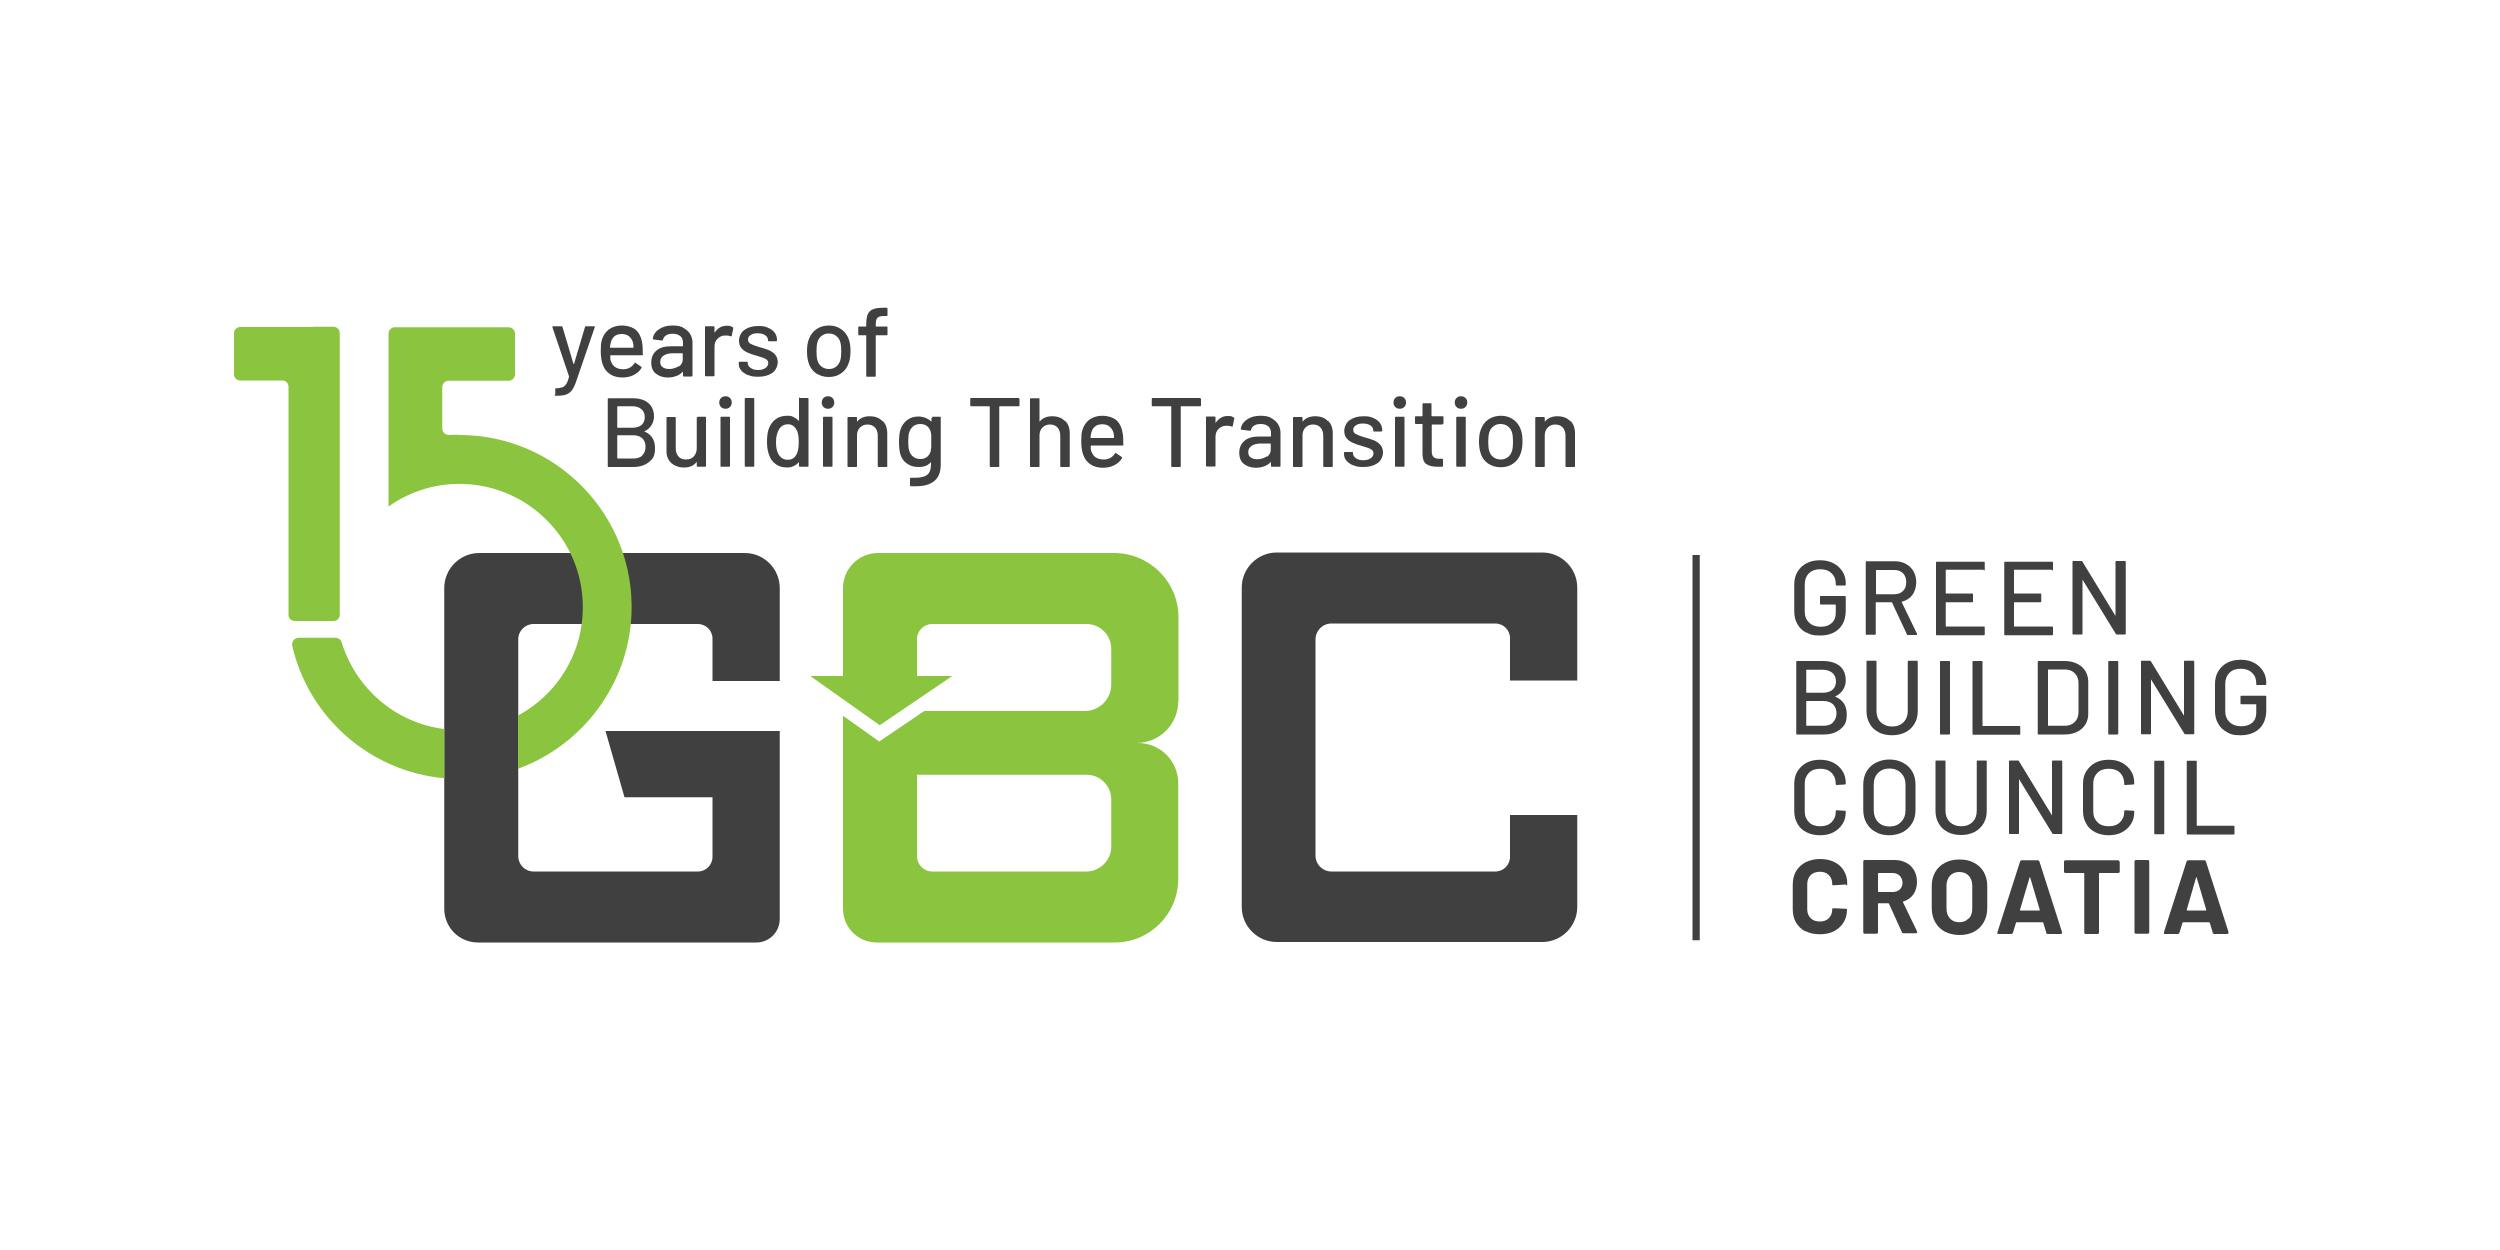 <?xml version="1.0" encoding="UTF-8"?> <svg xmlns="http://www.w3.org/2000/svg" id="Layer_1" version="1.1" viewBox="0 0 1000 500"><path d="M604,326.1v16.6c0,3.3-2.6,5.9-5.9,5.9h-65.5c-3.5,0-6.4-2.8-6.4-6.4v-86.4c0-3.5,2.8-6.4,6.4-6.4h65.5c3.3,0,5.9,2.6,5.9,5.9v16.9h26.9v-37.2c0-7.7-6.3-14-14-14h-106.2c-7.7,0-14,6.3-14,14v127.8c0,7.7,6.3,14,14,14h106.2c7.7,0,14-6.3,14-14v-36.8h-26.9Z" fill="#404041"></path><path d="M285,318.9v23.8c0,3.3-2.6,5.9-5.9,5.9h-65.7c-3.4,0-6.1-2.8-6.1-6.1v-86.8c0-3.4,2.8-6.1,6.1-6.1h65.7c3.3,0,5.9,2.6,5.9,5.9v16.9h26.9v-37.2c0-7.7-6.3-14-14-14h-106.2c-7.7,0-14,6.3-14,14v128.3c0,7.5,6,13.5,13.5,13.5h111.3c5.2,0,9.4-4.2,9.4-9.4v-75.2h-17.5s-52.2,0-52.2,0l7.6,26.5h35.2Z" fill="#404041"></path><path d="M471.4,280.4v-33.4c0-14.3-11.6-25.8-25.8-25.8h-94.4c-7.7,0-14,6.3-14,14v35.2h-13.1l27.8,19.7,29-19.7h-14.1v-14.7c0-3.4,2.8-6.1,6.1-6.1h61.7c5.4,0,9.9,4.4,9.9,9.9v14.3c0,5.9-4.8,10.6-10.6,10.6h-64.2l-18,12.2-14.5-10.3v77.2c0,7.5,6,13.5,13.5,13.5h95.2c14,0,25.4-11.4,25.4-25.4v-38.3c0-8.9-7.2-16.1-16.1-16.1h-.6c9.2,0,16.7-7.5,16.7-16.7M444.5,338.6c0,5.5-4.5,10-10,10h-61.6c-3.4,0-6.1-2.8-6.1-6.1v-32.6h67.8c5.5,0,9.9,4.4,9.9,9.9v18.9Z" fill="#8bc53f"></path><path d="M722.6,253.1c-1.6-.8-2.8-1.9-3.6-3.4-.9-1.5-1.3-3.2-1.3-5.1v-10.8c0-1.9.4-3.6,1.3-5.1.9-1.5,2.1-2.6,3.6-3.4,1.6-.8,3.3-1.2,5.4-1.2s3.8.4,5.4,1.2c1.5.8,2.7,1.9,3.6,3.3.9,1.4,1.3,3,1.3,4.7v.5c0,.3-.1.4-.4.4h-3.2c-.3,0-.4-.1-.4-.4v-.4c0-1.7-.6-3.1-1.7-4.1-1.1-1.1-2.6-1.6-4.5-1.6s-3.4.5-4.5,1.6c-1.1,1.1-1.7,2.6-1.7,4.4v11c0,1.8.6,3.3,1.8,4.4,1.2,1.1,2.7,1.6,4.6,1.6s3.3-.5,4.4-1.5c1.1-1,1.6-2.3,1.6-4v-3.2c0-.1,0-.2-.2-.2h-5.7c-.3,0-.4-.1-.4-.4v-2.6c0-.3.1-.4.4-.4h9.5c.3,0,.4.1.4.4v5.3c0,3.2-.9,5.7-2.8,7.5-1.8,1.7-4.3,2.6-7.5,2.6s-3.8-.4-5.4-1.2" fill="#404041"></path><path d="M762.7,253.6l-5.9-12.6c0,0,0-.1-.2-.1h-6.1c-.1,0-.2,0-.2.2v12.4c0,.3-.1.4-.4.4h-3.2c-.3,0-.4-.1-.4-.4v-28.6c0-.3.1-.4.4-.4h11.3c1.7,0,3.2.4,4.4,1.1,1.3.7,2.3,1.7,3,2.9.7,1.3,1.1,2.7,1.1,4.4s-.5,3.6-1.5,5c-1,1.4-2.4,2.3-4.3,2.8-.1,0-.1.1,0,.2l6.1,12.6c0,0,0,.1,0,.2,0,.2-.1.3-.3.3h-3.3c-.2,0-.4,0-.5-.3M750.4,228.1v9.4c0,.1,0,.2.2.2h7c1.5,0,2.7-.4,3.6-1.3.9-.9,1.3-2.1,1.3-3.5s-.4-2.7-1.3-3.6c-.9-.9-2.1-1.3-3.6-1.3h-7c-.1,0-.2,0-.2.2" fill="#404041"></path><path d="M793.5,227.9h-15c-.1,0-.2,0-.2.2v9.1c0,.1,0,.2.2.2h10.3c.3,0,.4.1.4.4v2.7c0,.3-.1.4-.4.4h-10.3c-.1,0-.2,0-.2.2v9.3c0,.1,0,.2.2.2h15c.3,0,.4.1.4.4v2.7c0,.3-.1.4-.4.4h-18.7c-.3,0-.4-.1-.4-.4v-28.6c0-.3.1-.4.4-.4h18.7c.3,0,.4.1.4.4v2.7c0,.3-.1.4-.4.4" fill="#404041"></path><path d="M820.8,227.9h-15c-.1,0-.2,0-.2.2v9.1c0,.1,0,.2.2.2h10.3c.3,0,.4.1.4.4v2.7c0,.3-.1.4-.4.4h-10.3c-.1,0-.2,0-.2.2v9.3c0,.1,0,.2.2.2h15c.3,0,.4.1.4.4v2.7c0,.3-.1.4-.4.4h-18.7c-.3,0-.4-.1-.4-.4v-28.6c0-.3.1-.4.4-.4h18.7c.3,0,.4.1.4.4v2.7c0,.3-.1.4-.4.4" fill="#404041"></path><path d="M846.7,224.4h3.2c.3,0,.4.1.4.4v28.6c0,.3-.1.4-.4.4h-3.1c-.2,0-.4,0-.5-.3l-13.2-21.5c0,0,0-.1-.1-.1,0,0,0,0,0,.1v21.4c0,.3,0,.4-.4.4h-3.2c-.3,0-.4-.1-.4-.4v-28.6c0-.3.1-.4.4-.4h3.1c.2,0,.4,0,.5.3l13.1,21.5c0,0,0,.1.1.1,0,0,0,0,0-.1v-21.4c0-.3,0-.4.4-.4" fill="#404041"></path><path d="M734.2,278.7c3,1.3,4.5,3.6,4.5,7s-.9,4.6-2.6,6c-1.7,1.4-3.9,2.1-6.7,2.1h-10.5c-.3,0-.4-.1-.4-.4v-28.6c0-.3.1-.4.4-.4h10.2c2.9,0,5.2.7,6.8,2,1.6,1.3,2.4,3.3,2.4,5.8s-1.4,5.1-4.1,6.3c-.1,0-.1.2,0,.3M722.5,268v8.9c0,.1,0,.2.2.2h6.4c1.6,0,2.9-.4,3.9-1.2.9-.8,1.4-1.9,1.4-3.3s-.5-2.6-1.4-3.4c-.9-.8-2.2-1.3-3.9-1.3h-6.4c-.1,0-.2,0-.2.2M733.2,288.9c.9-.9,1.4-2.1,1.4-3.6s-.5-2.7-1.4-3.6c-1-.9-2.3-1.3-3.9-1.3h-6.6c-.1,0-.2,0-.2.2v9.5c0,.1,0,.2.2.2h6.7c1.6,0,2.9-.4,3.8-1.3" fill="#404041"></path><path d="M751.5,292.9c-1.6-.8-2.8-1.9-3.6-3.4-.9-1.5-1.3-3.2-1.3-5.1v-19.7c0-.3.1-.4.4-.4h3.2c.3,0,.4.1.4.4v19.8c0,1.8.6,3.3,1.7,4.4,1.2,1.1,2.7,1.7,4.6,1.7s3.4-.6,4.5-1.7c1.1-1.1,1.7-2.6,1.7-4.4v-19.8c0-.3.1-.4.4-.4h3.2c.3,0,.4.1.4.4v19.7c0,1.9-.4,3.6-1.3,5.1-.9,1.5-2.1,2.6-3.6,3.4-1.6.8-3.4,1.2-5.4,1.2s-3.9-.4-5.4-1.2" fill="#404041"></path><path d="M776,293.4v-28.6c0-.3.1-.4.4-.4h3.2c.3,0,.4.1.4.4v28.6c0,.3-.1.4-.4.4h-3.2c-.3,0-.4-.1-.4-.4" fill="#404041"></path><path d="M789,293.4v-28.6c0-.3.1-.4.4-.4h3.2c.3,0,.4.1.4.4v25.4c0,.1,0,.2.2.2h14.5c.3,0,.4.1.4.4v2.7c0,.3-.1.4-.4.4h-18.3c-.3,0-.4-.1-.4-.4" fill="#404041"></path><path d="M815.1,293.4v-28.6c0-.3.1-.4.4-.4h10.2c2.9,0,5.2.8,7,2.3,1.7,1.5,2.6,3.6,2.6,6.1v12.6c0,2.6-.9,4.6-2.6,6.1-1.7,1.5-4.1,2.3-7,2.3h-10.2c-.3,0-.4-.1-.4-.4M819.4,290.3h6.6c1.6,0,2.9-.5,3.9-1.5,1-1,1.5-2.3,1.5-4v-11.5c0-1.7-.5-3-1.5-4-1-1-2.3-1.5-3.9-1.5h-6.6c-.1,0-.2,0-.2.2v22.2c0,.1,0,.2.2.2" fill="#404041"></path><path d="M843.3,293.4v-28.6c0-.3.1-.4.4-.4h3.2c.3,0,.4.1.4.4v28.6c0,.3-.1.4-.4.4h-3.2c-.3,0-.4-.1-.4-.4" fill="#404041"></path><path d="M874.1,264.3h3.2c.3,0,.4.1.4.4v28.6c0,.3-.1.4-.4.4h-3.1c-.2,0-.4,0-.5-.3l-13.2-21.5c0,0,0-.1-.1-.1,0,0,0,0,0,.1v21.4c0,.3,0,.4-.4.4h-3.2c-.3,0-.4-.1-.4-.4v-28.6c0-.3.1-.4.4-.4h3.1c.2,0,.4,0,.5.3l13.1,21.5c0,0,0,.1.1.1,0,0,0,0,0-.1v-21.4c0-.3,0-.4.4-.4" fill="#404041"></path><path d="M890.9,292.9c-1.6-.8-2.8-1.9-3.6-3.4-.9-1.5-1.3-3.2-1.3-5.1v-10.8c0-1.9.4-3.6,1.3-5.1.9-1.5,2.1-2.6,3.6-3.4,1.6-.8,3.3-1.2,5.4-1.2s3.8.4,5.3,1.2c1.5.8,2.7,1.9,3.6,3.3.9,1.4,1.3,3,1.3,4.7v.5c0,.3-.1.4-.4.4h-3.2c-.3,0-.4-.1-.4-.4v-.4c0-1.7-.6-3.1-1.7-4.1-1.1-1.1-2.6-1.6-4.5-1.6s-3.4.5-4.5,1.6c-1.1,1.1-1.7,2.6-1.7,4.4v11c0,1.8.6,3.3,1.8,4.4,1.2,1.1,2.7,1.6,4.6,1.6s3.3-.5,4.4-1.4c1.1-1,1.6-2.3,1.6-4v-3.2c0-.1,0-.2-.2-.2h-5.7c-.3,0-.4-.1-.4-.4v-2.6c0-.3.1-.4.4-.4h9.5c.3,0,.4.1.4.4v5.3c0,3.2-.9,5.7-2.8,7.5-1.8,1.7-4.3,2.6-7.5,2.6s-3.8-.4-5.4-1.2" fill="#404041"></path><path d="M722.6,332.9c-1.6-.8-2.8-1.9-3.6-3.4-.9-1.5-1.3-3.2-1.3-5.1v-10.9c0-1.9.4-3.6,1.3-5,.9-1.4,2.1-2.6,3.6-3.4,1.6-.8,3.3-1.2,5.4-1.2s3.8.4,5.4,1.2c1.5.8,2.7,1.9,3.6,3.3.9,1.4,1.3,3,1.3,4.9h0c0,.2,0,.3-.1.4,0,0-.2.1-.3.1l-3.2.2c-.3,0-.4-.1-.4-.4h0c0-1.9-.6-3.4-1.7-4.5-1.1-1.1-2.6-1.6-4.5-1.6s-3.4.5-4.5,1.6c-1.1,1.1-1.7,2.5-1.7,4.3v11.2c0,1.8.6,3.2,1.7,4.3,1.1,1.1,2.6,1.6,4.5,1.6s3.4-.5,4.5-1.6c1.1-1.1,1.7-2.5,1.7-4.3h0c0-.3.1-.5.4-.5l3.2.2c.3,0,.4.1.4.4,0,1.9-.4,3.5-1.3,4.9-.9,1.4-2.1,2.5-3.6,3.3-1.5.8-3.3,1.2-5.4,1.2s-3.8-.4-5.4-1.2" fill="#404041"></path><path d="M750.3,332.8c-1.6-.8-2.8-2-3.7-3.6-.9-1.5-1.3-3.3-1.3-5.3v-10c0-2,.4-3.7,1.3-5.3.9-1.5,2.1-2.7,3.7-3.5,1.6-.8,3.4-1.3,5.4-1.3s3.9.4,5.5,1.3c1.6.8,2.8,2,3.7,3.5.9,1.5,1.3,3.3,1.3,5.3v10c0,2-.4,3.8-1.3,5.3-.9,1.5-2.1,2.7-3.7,3.6-1.6.8-3.4,1.3-5.5,1.3s-3.9-.4-5.4-1.3M760.4,328.8c1.2-1.2,1.8-2.7,1.8-4.7v-10.2c0-2-.6-3.5-1.8-4.7-1.2-1.2-2.7-1.8-4.6-1.8s-3.4.6-4.6,1.8c-1.2,1.2-1.7,2.8-1.7,4.7v10.2c0,1.9.6,3.5,1.7,4.7,1.2,1.2,2.7,1.8,4.6,1.8s3.5-.6,4.6-1.8" fill="#404041"></path><path d="M779.1,332.8c-1.6-.8-2.8-1.9-3.6-3.4-.9-1.5-1.3-3.2-1.3-5.1v-19.7c0-.3.1-.4.4-.4h3.2c.3,0,.4.1.4.4v19.8c0,1.8.6,3.3,1.7,4.4,1.2,1.1,2.7,1.7,4.6,1.7s3.4-.6,4.5-1.7c1.1-1.1,1.7-2.6,1.7-4.4v-19.8c0-.3.1-.4.4-.4h3.2c.3,0,.4.1.4.4v19.7c0,1.9-.4,3.6-1.3,5.1-.9,1.5-2.1,2.6-3.6,3.4-1.6.8-3.4,1.2-5.4,1.2s-3.9-.4-5.4-1.2" fill="#404041"></path><path d="M821.3,304.2h3.2c.3,0,.4.1.4.4v28.6c0,.3-.1.4-.4.4h-3.1c-.2,0-.4,0-.5-.3l-13.2-21.5c0,0,0-.1-.1-.1,0,0,0,0,0,.1v21.4c0,.3,0,.4-.4.4h-3.2c-.3,0-.4-.1-.4-.4v-28.6c0-.3.1-.4.4-.4h3.1c.2,0,.4,0,.5.3l13.1,21.5c0,0,0,.1.1.1,0,0,0,0,0-.1v-21.4c0-.3,0-.4.4-.4" fill="#404041"></path><path d="M838.1,332.9c-1.6-.8-2.8-1.9-3.6-3.4-.9-1.5-1.3-3.2-1.3-5.1v-10.9c0-1.9.4-3.6,1.3-5,.9-1.4,2.1-2.6,3.6-3.4,1.6-.8,3.3-1.2,5.4-1.2s3.8.4,5.3,1.2c1.5.8,2.7,1.9,3.6,3.3.9,1.4,1.3,3,1.3,4.9h0c0,.2,0,.3-.1.4,0,0-.2.1-.3.1l-3.2.2c-.3,0-.4-.1-.4-.4h0c0-1.9-.6-3.4-1.7-4.5-1.1-1.1-2.6-1.6-4.5-1.6s-3.4.5-4.5,1.6c-1.1,1.1-1.7,2.5-1.7,4.3v11.2c0,1.8.6,3.2,1.7,4.3,1.1,1.1,2.6,1.6,4.5,1.6s3.4-.5,4.5-1.6c1.1-1.1,1.7-2.5,1.7-4.3h0c0-.3.1-.5.4-.5l3.2.2c.3,0,.4.1.4.4,0,1.9-.4,3.5-1.3,4.9-.9,1.4-2.1,2.5-3.6,3.3-1.5.8-3.3,1.2-5.3,1.2s-3.8-.4-5.4-1.2" fill="#404041"></path><path d="M861.7,333.3v-28.6c0-.3.1-.4.4-.4h3.2c.3,0,.4.1.4.4v28.6c0,.3-.1.4-.4.4h-3.2c-.3,0-.4-.1-.4-.4" fill="#404041"></path><path d="M874.7,333.3v-28.6c0-.3.1-.4.4-.4h3.2c.3,0,.4.1.4.4v25.4c0,.1,0,.2.2.2h14.5c.3,0,.4.1.4.4v2.7c0,.3-.1.4-.4.4h-18.3c-.3,0-.4-.1-.4-.4" fill="#404041"></path><path d="M722.2,372.6c-1.7-.9-2.9-2.1-3.8-3.6-.9-1.5-1.3-3.3-1.3-5.4v-9.7c0-2,.4-3.8,1.3-5.4.9-1.5,2.2-2.7,3.8-3.6,1.7-.8,3.6-1.3,5.8-1.3s4.1.4,5.7,1.2c1.6.8,2.9,1.9,3.8,3.4.9,1.5,1.4,3.2,1.4,5.1s-.2.4-.7.5l-4.5.3h-.2c-.4,0-.6,0-.6-.2v-.3c0-1.5-.5-2.7-1.4-3.6-.9-.9-2.1-1.3-3.6-1.3s-2.7.5-3.6,1.3c-.9.9-1.4,2.1-1.4,3.6v10.2c0,1.5.5,2.6,1.4,3.5.9.9,2.1,1.3,3.6,1.3s2.7-.4,3.6-1.3c.9-.9,1.4-2.1,1.4-3.5s0-.3.2-.4c.1,0,.3-.1.5-.1l4.5.2c.5,0,.7.1.7.2v.2c0,1.9-.5,3.7-1.4,5.1-.9,1.5-2.2,2.6-3.8,3.5-1.6.8-3.5,1.2-5.7,1.2s-4.1-.4-5.8-1.3" fill="#404041"></path><path d="M760.8,373l-5.2-11.5c0-.1-.2-.2-.3-.2h-3.8c-.2,0-.3,0-.3.3v11.2c0,.5-.2.7-.7.7h-4.5c-.5,0-.7-.2-.7-.7v-28.1c0-.5.2-.7.7-.7h11.8c1.8,0,3.4.4,4.7,1.1,1.4.7,2.4,1.8,3.2,3.1.7,1.3,1.1,2.9,1.1,4.6s-.5,3.6-1.4,4.9c-1,1.4-2.3,2.3-4,2.9,0,0-.1,0-.2.1,0,0,0,.1,0,.2l5.6,11.6c0,.1.1.2.1.4s0,.3-.2.3c-.1,0-.3.1-.5.1h-4.8c-.4,0-.6-.2-.8-.5M751.2,349.4v7.1c0,.2,0,.3.3.3h5.5c1.2,0,2.1-.3,2.9-1,.7-.7,1.1-1.6,1.1-2.7s-.4-2-1.1-2.8c-.7-.7-1.7-1.1-2.9-1.1h-5.5c-.2,0-.3,0-.3.3" fill="#404041"></path><path d="M778,372.7c-1.7-.9-3-2.2-3.9-3.8-.9-1.6-1.4-3.5-1.4-5.6v-9c0-2.1.5-3.9,1.4-5.5.9-1.6,2.2-2.8,3.9-3.7,1.7-.9,3.6-1.3,5.8-1.3s4.2.4,5.8,1.3c1.7.9,3,2.1,3.9,3.7.9,1.6,1.4,3.4,1.4,5.5v9c0,2.1-.5,4-1.4,5.6-.9,1.6-2.2,2.9-3.9,3.8-1.7.9-3.6,1.3-5.8,1.3s-4.1-.5-5.8-1.3M787.5,367.4c1-1,1.4-2.3,1.4-3.9v-9.3c0-1.6-.5-2.9-1.4-3.9-.9-1-2.2-1.5-3.8-1.5s-2.8.5-3.7,1.5c-.9,1-1.4,2.3-1.4,3.9v9.3c0,1.6.5,2.9,1.4,3.9.9,1,2.2,1.5,3.7,1.5s2.8-.5,3.7-1.5" fill="#404041"></path><path d="M818.5,373l-1.2-3.9c0-.1-.1-.2-.3-.2h-10.3c-.1,0-.2,0-.3.2l-1.2,3.9c-.1.4-.4.6-.8.6h-4.9c-.3,0-.4,0-.5-.2-.1-.2-.1-.3,0-.6l9-28.1c.1-.4.4-.6.8-.6h6.2c.4,0,.7.2.8.6l9,28.1c0,0,0,.1,0,.3,0,.2,0,.3-.2.4-.1,0-.3.1-.5.1h-4.9c-.4,0-.7-.2-.8-.6M808.2,364.2h7.5c.2,0,.2,0,.2-.3l-3.8-12.8c0-.1,0-.2-.1-.2s-.1,0-.2.2l-3.8,12.8c0,.2,0,.3.2.3" fill="#404041"></path><path d="M847.9,344.8v3.7c0,.5-.2.7-.7.7h-7.3c-.2,0-.3,0-.3.3v23.4c0,.5-.2.7-.7.7h-4.5c-.5,0-.7-.2-.7-.7v-23.4c0-.2,0-.3-.3-.3h-7.1c-.5,0-.7-.2-.7-.7v-3.7c0-.5.2-.7.7-.7h20.8c.5,0,.7.2.7.7" fill="#404041"></path><path d="M853.8,372.8v-28.1c0-.5.2-.7.7-.7h4.5c.5,0,.7.2.7.7v28.1c0,.5-.2.7-.7.7h-4.5c-.5,0-.7-.2-.7-.7" fill="#404041"></path><path d="M885.1,373l-1.2-3.9c0-.1-.1-.2-.3-.2h-10.3c-.1,0-.2,0-.3.2l-1.2,3.9c-.1.4-.4.6-.8.6h-4.9c-.3,0-.4,0-.5-.2-.1-.2-.1-.3,0-.6l9-28.1c.1-.4.4-.6.8-.6h6.2c.4,0,.7.2.8.6l9,28.1c0,0,0,.1,0,.3,0,.2,0,.3-.2.4-.1,0-.3.1-.5.1h-4.9c-.4,0-.7-.2-.8-.6M874.8,364.2h7.5c.2,0,.2,0,.2-.3l-3.8-12.8c0-.1,0-.2-.1-.2s-.1,0-.2.2l-3.7,12.8c0,.2,0,.3.2.3" fill="#404041"></path><rect x="677" y="222" width="2.9" height="154.1" fill="#404041"></rect><path d="M125.2,130.8h-29.1c-1.4,0-2.5,1.1-2.5,2.5v16.4c0,1.4,1.1,2.5,2.5,2.5h16.8c1.4,0,2.5,1.1,2.5,2.5v91.2c0,1.4,1.1,2.5,2.5,2.5h15.5c1.4,0,2.5-1.1,2.5-2.5v-112.7c0-1.4-1.1-2.5-2.5-2.5h-8.2Z" fill="#8bc53f"></path><path d="M222.1,158v-2.3c0-.3.1-.4.4-.4h0c1,0,1.9-.2,2.5-.4.6-.2,1.1-.7,1.5-1.3.4-.6.8-1.6,1.1-2.9,0,0,0-.1,0-.2l-6.6-19.5v-.2c0-.2,0-.3.3-.3h3.2c.2,0,.4.1.5.3l4.4,14.8c0,0,0,0,.1,0s0,0,.1,0l4.4-14.8c0-.2.2-.3.5-.3h3.1c.3,0,.4.1.3.4l-7.2,21c-.6,1.8-1.2,3.2-1.8,4-.6.9-1.4,1.5-2.4,1.9-1,.4-2.3.5-4.1.5h-.3c-.2,0-.3-.1-.3-.4" fill="#404041"></path><path d="M245.9,134.4c-.7.6-1.2,1.3-1.5,2.3-.2.6-.3,1.3-.4,2.2,0,.1,0,.2.2.2h9c.1,0,.2,0,.2-.2,0-.9-.1-1.5-.2-1.9-.3-1-.8-1.8-1.6-2.5-.8-.6-1.7-.9-2.9-.9s-2.1.3-2.8.8M257.2,141.7c0,.3-.1.4-.4.4h-12.5c-.1,0-.2,0-.2.2,0,.9,0,1.6.2,2,.3,1,.9,1.9,1.7,2.5.9.6,2,.9,3.3.9,1.9,0,3.4-.8,4.5-2.4.1-.3.3-.3.5-.1l2.2,1.5c.2.2.2.3.1.5-.7,1.2-1.8,2.1-3.1,2.8-1.4.7-2.9,1-4.6,1s-3.5-.4-4.8-1.3c-1.3-.8-2.3-2-2.9-3.6-.6-1.5-.9-3.4-.9-5.6s.1-3.4.4-4.4c.5-1.8,1.4-3.2,2.8-4.3,1.4-1,3.1-1.6,5.2-1.6s4.6.7,5.9,2c1.3,1.3,2.1,3.3,2.4,5.8.1,1.1.1,2.3.1,3.6" fill="#404041"></path><path d="M271.6,146.6c1-.7,1.5-1.7,1.5-2.8v-2.3c0-.1,0-.2-.2-.2h-3.7c-1.5,0-2.8.3-3.7.9-.9.6-1.4,1.4-1.4,2.5s.3,1.7,1,2.2c.7.5,1.6.7,2.7.7s2.6-.4,3.6-1.1M273.2,131.1c1.2.6,2.1,1.4,2.8,2.4.6,1,1,2.2,1,3.4v13.3c0,.3-.1.4-.4.4h-3c-.3,0-.4-.1-.4-.4v-1.4c0-.1,0-.2-.2,0-.7.7-1.5,1.3-2.5,1.6-1,.4-2.1.6-3.3.6-1.9,0-3.5-.5-4.8-1.5-1.3-1-1.9-2.5-1.9-4.5s.7-3.6,2.1-4.8c1.4-1.2,3.4-1.7,6-1.7h4.4c.1,0,.2,0,.2-.2v-1.1c0-1.2-.3-2-1-2.7-.7-.6-1.7-1-3-1s-2,.2-2.7.6c-.7.4-1.1,1-1.3,1.7,0,.3-.2.4-.5.4l-3.2-.4c-.3,0-.4-.2-.4-.3.2-1.5,1-2.8,2.5-3.8,1.4-1,3.2-1.5,5.4-1.5s3,.3,4.2.8" fill="#404041"></path><path d="M293.1,130.9c.2,0,.2.2.2.5l-.6,2.9c0,.2-.2.3-.5.2-.4-.2-1-.3-1.6-.3h-.6c-1.2,0-2.2.5-3,1.3-.8.8-1.2,1.8-1.2,3.1v11.5c0,.3-.1.4-.4.4h-3c-.3,0-.4-.1-.4-.4v-19.2c0-.3.1-.4.4-.4h3c.3,0,.4.1.4.4v2.1c0,0,0,.1,0,.1,0,0,0,0,0,0,1.2-1.8,2.8-2.8,4.8-2.8s1.6.2,2.3.5" fill="#404041"></path><path d="M299.3,150.1c-1.2-.5-2.1-1.1-2.8-1.9s-1-1.7-1-2.7v-.4c0-.3.1-.4.4-.4h2.8c.3,0,.4.1.4.4v.2c0,.7.4,1.4,1.2,1.9.8.6,1.8.8,3,.8s2.1-.3,2.9-.8c.7-.5,1.1-1.2,1.1-1.9s-.3-1.3-1-1.7c-.7-.4-1.8-.8-3.3-1.2-1.5-.4-2.7-.8-3.8-1.3-1-.4-1.9-1-2.6-1.8-.7-.8-1-1.8-1-3.1s.7-3.2,2.1-4.2c1.4-1,3.2-1.6,5.5-1.6s2.9.2,4,.7c1.2.5,2.1,1.2,2.7,2,.6.9.9,1.8.9,2.9h0c0,.4-.1.5-.4.5h-2.8c-.3,0-.4-.1-.4-.4h0c0-.9-.4-1.5-1.1-2-.7-.5-1.8-.8-3-.8s-2.1.2-2.8.7c-.7.4-1.1,1-1.1,1.8s.3,1.3,1,1.7c.7.4,1.8.8,3.4,1.3,1.5.4,2.8.8,3.8,1.2,1,.4,1.9,1,2.6,1.8.7.8,1.1,1.8,1.1,3.1s-.7,3.2-2.1,4.2c-1.4,1-3.3,1.6-5.6,1.6s-3-.2-4.1-.7" fill="#404041"></path><path d="M334.4,146.7c.8-.6,1.3-1.4,1.7-2.5.3-1,.4-2.2.4-3.7s-.1-2.7-.4-3.7c-.3-1.1-.9-1.9-1.7-2.5-.8-.6-1.7-.9-2.9-.9s-2,.3-2.8.9c-.8.6-1.4,1.4-1.7,2.5-.3.9-.4,2.1-.4,3.7s.1,2.8.4,3.7c.3,1.1.9,1.9,1.7,2.5.8.6,1.8.9,2.9.9s2-.3,2.8-.9M326.5,149.4c-1.4-1-2.5-2.4-3-4.1-.5-1.4-.7-3-.7-4.8s.2-3.4.7-4.7c.6-1.7,1.6-3.1,3-4.1,1.4-1,3.2-1.5,5.1-1.5s3.5.5,4.9,1.5c1.4,1,2.4,2.3,3,4,.5,1.3.7,2.9.7,4.7s-.2,3.4-.7,4.8c-.6,1.8-1.6,3.1-3,4.1-1.4,1-3.1,1.5-5,1.5s-3.6-.5-5.1-1.5" fill="#404041"></path><path d="M351,127.1c-.5.5-.7,1.4-.7,2.8v.5c0,.1,0,.2.2.2h4.1c.3,0,.4.1.4.4v2.7c0,.3-.1.4-.4.4h-4.1c-.1,0-.2,0-.2.2v16c0,.3-.1.4-.4.4h-3c-.3,0-.4-.1-.4-.4v-16c0-.1,0-.2-.2-.2h-2.6c-.3,0-.4-.1-.4-.4v-2.7c0-.3.1-.4.4-.4h2.6c.1,0,.2,0,.2-.2v-.7c0-1.7.2-3.1.6-4,.4-.9,1.1-1.6,2.1-2,1-.4,2.3-.6,4.1-.6h1.3c.3,0,.4.1.4.4v2.5c0,.3-.1.4-.4.4h-.9c-1.3,0-2.2.2-2.7.7" fill="#404041"></path><path d="M256.9,182.1c.9-.8,1.3-1.9,1.3-3.4s-.4-2.5-1.3-3.4c-.9-.8-2.1-1.2-3.7-1.2h-6.1c-.1,0-.2,0-.2.2v8.9c0,.1,0,.2.2.2h6.3c1.5,0,2.7-.4,3.6-1.2M246.9,162.6v8.3c0,.1,0,.2.2.2h5.9c1.5,0,2.7-.4,3.6-1.1.9-.8,1.3-1.8,1.3-3.1s-.4-2.4-1.3-3.2c-.9-.8-2.1-1.2-3.6-1.2h-5.9c-.1,0-.2,0-.2.2M257.8,172.6c2.8,1.2,4.2,3.4,4.2,6.6s-.8,4.3-2.4,5.6c-1.6,1.3-3.7,2-6.3,2h-9.8c-.3,0-.4-.1-.4-.4v-26.7c0-.3.1-.4.4-.4h9.5c2.7,0,4.8.6,6.3,1.9,1.5,1.2,2.3,3.1,2.3,5.4s-1.3,4.8-3.8,5.9c-.1,0-.1.2,0,.2" fill="#404041"></path><path d="M279.1,166.7h2.9c.3,0,.4.1.4.4v19.2c0,.3-.1.4-.4.4h-2.9c-.3,0-.4-.1-.4-.4v-1.5c0,0,0,0,0,0s0,0-.1,0c-1,1.4-2.7,2.2-4.8,2.2s-2.5-.3-3.6-.7c-1.1-.5-2-1.2-2.6-2.2-.7-1-1-2.1-1-3.5v-13.4c0-.3.1-.4.4-.4h2.9c.3,0,.4.1.4.4v12.2c0,1.4.4,2.4,1.1,3.2.7.8,1.7,1.2,3,1.2s2.4-.4,3.1-1.2,1.2-1.9,1.2-3.2v-12.2c0-.3.1-.4.4-.4" fill="#404041"></path><path d="M288.2,186.3v-19.2c0-.3.1-.4.4-.4h3c.3,0,.4.1.4.4v19.2c0,.3-.1.4-.4.4h-3c-.3,0-.4-.1-.4-.4M288.4,162.8c-.5-.5-.7-1.1-.7-1.8s.2-1.3.7-1.8c.5-.5,1.1-.7,1.8-.7s1.3.2,1.8.7c.5.5.7,1.1.7,1.8s-.2,1.3-.7,1.8c-.5.5-1.1.7-1.8.7s-1.3-.2-1.8-.7" fill="#404041"></path><path d="M297.9,186.3v-26.7c0-.3.1-.4.4-.4h3c.3,0,.4.1.4.4v26.7c0,.3-.1.4-.4.4h-3c-.3,0-.4-.1-.4-.4" fill="#404041"></path><path d="M319.5,176.7c0-2.2-.3-3.9-1-5-.8-1.3-1.9-2-3.3-2s-2.7.6-3.5,1.9c-.8,1.3-1.3,3-1.3,5.2s.3,3.6,1,4.9c.8,1.4,2,2.2,3.7,2.2s2.7-.7,3.5-2.1c.6-1.1.9-2.8.9-5M320,159.2h3c.3,0,.4.1.4.4v26.7c0,.3-.1.4-.4.4h-3c-.3,0-.4-.1-.4-.4v-1.3c0,0,0,0,0-.1,0,0,0,0-.1,0-.6.7-1.3,1.2-2,1.5-.8.4-1.6.6-2.6.6-1.9,0-3.5-.5-4.7-1.4-1.2-.9-2.2-2.2-2.7-4-.5-1.4-.7-3.1-.7-5s.2-3.4.6-4.8c.6-1.7,1.5-3.1,2.7-4,1.3-1,2.9-1.5,4.8-1.5s1.7.2,2.5.5c.8.4,1.5.9,2.1,1.5,0,0,0,0,.1,0,0,0,0,0,0-.1v-8.8c0-.3.1-.4.4-.4" fill="#404041"></path><path d="M329.2,186.3v-19.2c0-.3.1-.4.4-.4h3c.3,0,.4.1.4.4v19.2c0,.3-.1.4-.4.4h-3c-.3,0-.4-.1-.4-.4M329.4,162.8c-.5-.5-.7-1.1-.7-1.8s.2-1.3.7-1.8c.5-.5,1.1-.7,1.8-.7s1.3.2,1.8.7c.5.5.7,1.1.7,1.8s-.2,1.3-.7,1.8c-.5.5-1.1.7-1.8.7s-1.3-.2-1.8-.7" fill="#404041"></path><path d="M353,168.3c1.3,1.2,1.9,2.9,1.9,5.1v13c0,.3-.1.4-.4.4h-3c-.3,0-.4-.1-.4-.4v-12.2c0-1.3-.4-2.4-1.1-3.2-.8-.8-1.8-1.2-3-1.2s-2.2.4-3,1.2-1.2,1.9-1.2,3.1v12.3c0,.3-.1.4-.4.4h-3c-.3,0-.4-.1-.4-.4v-19.2c0-.3.1-.4.4-.4h3c.3,0,.4.1.4.4v1.4c0,0,0,0,0,.1,0,0,0,0,0,0,1.1-1.4,2.8-2.2,5-2.2s3.9.6,5.1,1.9" fill="#404041"></path><path d="M372.5,178.9c0-.5,0-1.3,0-2.4s0-1.9,0-2.3c0-.5-.1-.9-.2-1.3-.2-1-.7-1.8-1.4-2.4-.7-.6-1.7-.9-2.8-.9s-2,.3-2.8.9c-.7.6-1.3,1.4-1.6,2.4-.3.8-.4,2-.4,3.7s.1,3,.4,3.7c.3,1,.8,1.8,1.6,2.4.8.6,1.7.9,2.8.9s2.1-.3,2.8-.9c.7-.6,1.2-1.4,1.4-2.4,0-.4.1-.9.2-1.3M372.9,166.7h3c.3,0,.4.1.4.4v18.6c0,3.2-.9,5.4-2.7,6.8-1.8,1.4-4.2,2-7.2,2s-1.1,0-2,0c-.3,0-.4-.2-.4-.4v-2.7c.1-.1.2-.2.2-.3,0,0,.2-.1.3,0,.4,0,.9,0,1.6,0,2.2,0,3.8-.4,4.8-1.2,1-.8,1.5-2.2,1.5-4.2v-.7c0,0,0,0,0-.1,0,0,0,0-.1,0-1.1,1.3-2.7,1.9-4.8,1.9s-3.2-.4-4.6-1.3c-1.4-.9-2.3-2.2-2.8-3.9-.3-1.2-.5-2.8-.5-4.8s.2-3.9.6-5c.5-1.6,1.4-2.8,2.7-3.8,1.3-1,2.8-1.4,4.5-1.4s3.8.7,5.1,2c0,0,0,0,.1,0,0,0,0,0,0,0v-1.2c0-.3.1-.4.4-.4" fill="#404041"></path><path d="M407.8,159.6v2.5c0,.3-.1.4-.4.4h-7.5c-.1,0-.2,0-.2.2v23.7c0,.3-.1.4-.4.4h-3c-.3,0-.4-.1-.4-.4v-23.7c0-.1,0-.2-.2-.2h-7.2c-.3,0-.4-.1-.4-.4v-2.5c0-.3.1-.4.4-.4h18.8c.3,0,.4.1.4.4" fill="#404041"></path><path d="M426,168.3c1.3,1.2,1.9,2.9,1.9,5.1v13c0,.3-.1.4-.4.4h-3c-.3,0-.4-.1-.4-.4v-12.2c0-1.3-.4-2.4-1.1-3.2s-1.8-1.2-3-1.2-2.2.4-3,1.2-1.2,1.9-1.2,3.1v12.3c0,.3-.1.4-.4.4h-3c-.3,0-.4-.1-.4-.4v-26.7c0-.3.1-.4.4-.4h3c.3,0,.4.1.4.4v8.9c0,0,0,0,0,.1,0,0,0,0,0,0,1.1-1.4,2.8-2.2,5-2.2s3.9.6,5.1,1.9" fill="#404041"></path><path d="M438.1,170.5c-.7.6-1.2,1.3-1.5,2.3-.2.6-.3,1.3-.4,2.2,0,.1,0,.2.2.2h9c.1,0,.2,0,.2-.2,0-.9-.1-1.5-.2-1.9-.3-1-.8-1.8-1.6-2.5-.8-.6-1.7-.9-2.9-.9s-2.1.3-2.8.8M449.4,177.8c0,.3-.1.4-.4.4h-12.5c-.1,0-.2,0-.2.2,0,.9,0,1.6.2,2,.3,1,.9,1.9,1.7,2.5.9.6,2,.9,3.3.9,1.9,0,3.4-.8,4.5-2.4.1-.3.3-.3.5-.1l2.2,1.5c.2.2.2.3.1.5-.7,1.2-1.8,2.1-3.1,2.8-1.4.7-2.9,1-4.6,1s-3.5-.4-4.8-1.3c-1.3-.8-2.3-2-2.9-3.6-.6-1.5-.9-3.4-.9-5.6s.1-3.4.4-4.4c.5-1.8,1.4-3.2,2.8-4.3,1.4-1,3.1-1.6,5.2-1.6s4.6.7,5.9,2c1.3,1.3,2.1,3.3,2.4,5.8.1,1.1.1,2.3.1,3.6" fill="#404041"></path><path d="M480.4,159.6v2.5c0,.3-.1.4-.4.4h-7.5c-.1,0-.2,0-.2.2v23.7c0,.3-.1.4-.4.4h-3c-.3,0-.4-.1-.4-.4v-23.7c0-.1,0-.2-.2-.2h-7.2c-.3,0-.4-.1-.4-.4v-2.5c0-.3.1-.4.4-.4h18.8c.3,0,.4.1.4.4" fill="#404041"></path><path d="M493.5,167c.2,0,.2.2.2.5l-.6,2.9c0,.2-.2.3-.5.2-.4-.2-1-.3-1.6-.3h-.6c-1.2,0-2.2.5-3,1.3-.8.8-1.2,1.8-1.2,3.1v11.5c0,.3-.1.4-.4.4h-3c-.3,0-.4-.1-.4-.4v-19.2c0-.3.1-.4.4-.4h3c.3,0,.4.1.4.4v2.1c0,0,0,.1,0,.1,0,0,0,0,0,0,1.2-1.8,2.8-2.8,4.8-2.8s1.6.2,2.3.5" fill="#404041"></path><path d="M506.8,182.7c1-.7,1.5-1.7,1.5-2.8v-2.3c0-.1,0-.2-.2-.2h-3.7c-1.5,0-2.8.3-3.7.9-.9.6-1.4,1.4-1.4,2.5s.3,1.7,1,2.2c.7.5,1.6.7,2.7.7s2.6-.4,3.6-1.1M508.4,167.2c1.2.6,2.1,1.4,2.8,2.4.6,1,1,2.2,1,3.4v13.3c0,.3-.1.4-.4.4h-3c-.3,0-.4-.1-.4-.4v-1.4c0-.1,0-.2-.2,0-.7.7-1.5,1.3-2.5,1.6-1,.4-2.1.6-3.3.6-1.9,0-3.5-.5-4.8-1.5-1.3-1-1.9-2.5-1.9-4.5s.7-3.6,2.1-4.8c1.4-1.2,3.4-1.7,6-1.7h4.4c.1,0,.2,0,.2-.2v-1.1c0-1.2-.3-2-1-2.7-.7-.6-1.7-1-3-1s-2,.2-2.7.6c-.7.4-1.1,1-1.3,1.7,0,.3-.2.4-.5.4l-3.2-.4c-.3,0-.4-.2-.4-.3.2-1.5,1-2.8,2.5-3.8,1.4-1,3.2-1.5,5.4-1.5s3,.3,4.2.8" fill="#404041"></path><path d="M531.2,168.3c1.3,1.2,1.9,2.9,1.9,5.1v13c0,.3-.1.4-.4.4h-3c-.3,0-.4-.1-.4-.4v-12.2c0-1.3-.4-2.4-1.1-3.2s-1.8-1.2-3-1.2-2.2.4-3,1.2-1.2,1.9-1.2,3.1v12.3c0,.3-.1.4-.4.4h-3c-.3,0-.4-.1-.4-.4v-19.2c0-.3.1-.4.4-.4h3c.3,0,.4.1.4.4v1.4c0,0,0,0,0,.1,0,0,0,0,0,0,1.1-1.4,2.8-2.2,5-2.2s3.9.6,5.1,1.9" fill="#404041"></path><path d="M541.4,186.2c-1.2-.5-2.1-1.1-2.8-1.9-.7-.8-1-1.7-1-2.7v-.4c0-.3.1-.4.4-.4h2.8c.3,0,.4.1.4.4v.2c0,.7.4,1.4,1.2,1.9.8.6,1.8.8,3,.8s2.1-.3,2.9-.8c.7-.5,1.1-1.2,1.1-1.9s-.3-1.3-1-1.7c-.7-.4-1.8-.8-3.3-1.2-1.5-.4-2.7-.8-3.8-1.3-1-.4-1.9-1-2.6-1.8-.7-.8-1-1.8-1-3.1s.7-3.2,2.1-4.2c1.4-1,3.2-1.6,5.5-1.6s2.9.2,4,.7c1.2.5,2.1,1.2,2.7,2,.6.9.9,1.8.9,2.9h0c0,.4-.1.5-.4.5h-2.8c-.3,0-.4-.1-.4-.4h0c0-.9-.4-1.5-1.1-2-.7-.5-1.8-.8-3-.8s-2.1.2-2.8.7c-.7.4-1.1,1-1.1,1.8s.3,1.3,1,1.7c.7.4,1.8.8,3.4,1.3,1.5.4,2.8.8,3.8,1.2,1,.4,1.9,1,2.6,1.8.7.8,1.1,1.8,1.1,3.1s-.7,3.2-2.1,4.2c-1.4,1-3.3,1.6-5.6,1.6s-3-.2-4.1-.7" fill="#404041"></path><path d="M558,186.3v-19.2c0-.3.1-.4.4-.4h3c.3,0,.4.1.4.4v19.2c0,.3-.1.4-.4.4h-3c-.3,0-.4-.1-.4-.4M558.1,162.8c-.5-.5-.7-1.1-.7-1.8s.2-1.3.7-1.8c.5-.5,1.1-.7,1.8-.7s1.3.2,1.8.7c.5.5.7,1.1.7,1.8s-.2,1.3-.7,1.8c-.5.5-1.1.7-1.8.7s-1.3-.2-1.8-.7" fill="#404041"></path><path d="M577.1,169.8h-4.2c-.1,0-.2,0-.2.2v10.4c0,1.1.2,1.9.7,2.4.5.5,1.3.7,2.3.7h1.1c.3,0,.4.1.4.4v2.4c0,.3-.1.4-.4.4-.8,0-1.4,0-1.8,0-2,0-3.5-.4-4.5-1.1-1-.7-1.5-2.1-1.5-4v-11.8c0-.1,0-.2-.2-.2h-2.4c-.3,0-.4-.1-.4-.4v-2.3c0-.3.1-.4.4-.4h2.4c.1,0,.2,0,.2-.2v-4.6c0-.3.1-.4.4-.4h2.8c.3,0,.4.1.4.4v4.6c0,.1,0,.2.2.2h4.2c.3,0,.4.1.4.4v2.3c0,.3-.1.4-.4.4" fill="#404041"></path><path d="M582.5,186.3v-19.2c0-.3.1-.4.4-.4h3c.3,0,.4.1.4.4v19.2c0,.3-.1.4-.4.4h-3c-.3,0-.4-.1-.4-.4M582.6,162.8c-.5-.5-.7-1.1-.7-1.8s.2-1.3.7-1.8c.5-.5,1.1-.7,1.8-.7s1.3.2,1.8.7c.5.5.7,1.1.7,1.8s-.2,1.3-.7,1.8c-.5.5-1.1.7-1.8.7s-1.3-.2-1.8-.7" fill="#404041"></path><path d="M603.1,182.9c.8-.6,1.3-1.4,1.7-2.5.3-1,.4-2.2.4-3.7s-.1-2.7-.4-3.7c-.3-1.1-.9-1.9-1.7-2.5-.8-.6-1.7-.9-2.9-.9s-2,.3-2.8.9c-.8.6-1.4,1.4-1.7,2.5-.3.9-.4,2.1-.4,3.7s.1,2.8.4,3.7c.3,1.1.9,1.9,1.7,2.5.8.6,1.8.9,2.9.9s2-.3,2.8-.9M595.3,185.5c-1.4-1-2.5-2.4-3-4.1-.5-1.4-.7-3-.7-4.8s.2-3.4.7-4.7c.6-1.7,1.6-3.1,3-4.1,1.4-1,3.2-1.5,5.1-1.5s3.5.5,4.9,1.5c1.4,1,2.4,2.3,3,4,.5,1.3.7,2.9.7,4.7s-.2,3.4-.7,4.8c-.6,1.8-1.6,3.1-3,4.1-1.4,1-3.1,1.5-5,1.5s-3.6-.5-5.1-1.5" fill="#404041"></path><path d="M628.1,168.3c1.3,1.2,1.9,2.9,1.9,5.1v13c0,.3-.1.4-.4.4h-3c-.3,0-.4-.1-.4-.4v-12.2c0-1.3-.4-2.4-1.1-3.2s-1.8-1.2-3-1.2-2.2.4-3,1.2-1.2,1.9-1.2,3.1v12.3c0,.3-.1.4-.4.4h-3c-.3,0-.4-.1-.4-.4v-19.2c0-.3.1-.4.4-.4h3c.3,0,.4.1.4.4v1.4c0,0,0,0,0,.1,0,0,0,0,0,0,1.1-1.4,2.8-2.2,5-2.2s3.9.6,5.1,1.9" fill="#404041"></path><path d="M177.7,291.6c-19.5-2.4-35.4-16.3-41-34.6-.3-1.1-1.4-1.9-2.5-1.9h-14.7c-1.7,0-3,1.6-2.6,3.3,6.6,28.5,31,50.2,60.8,52.9v-19.6Z" fill="#8bc53f"></path><path d="M183.9,173.9c-1.4,0-2.8,0-4.2.1-1.5,0-2.8-1.1-2.8-2.6v-16.5c0-1.5,1.2-2.6,2.6-2.6h23.9c1.5,0,2.6-1.2,2.6-2.6v-16.2c0-1.5-1.2-2.6-2.6-2.6h-45.4c-1.5,0-2.6,1.2-2.6,2.6v69.1c8.9-6.3,20-9.8,32-8.9,24.3,1.7,44,21.4,45.6,45.7,1.4,20.2-9.4,38-25.8,46.8v21.3c25.6-9.3,44.3-33.6,45.4-62,1.5-39.2-29.9-71.5-68.8-71.5" fill="#8bc53f"></path></svg> 